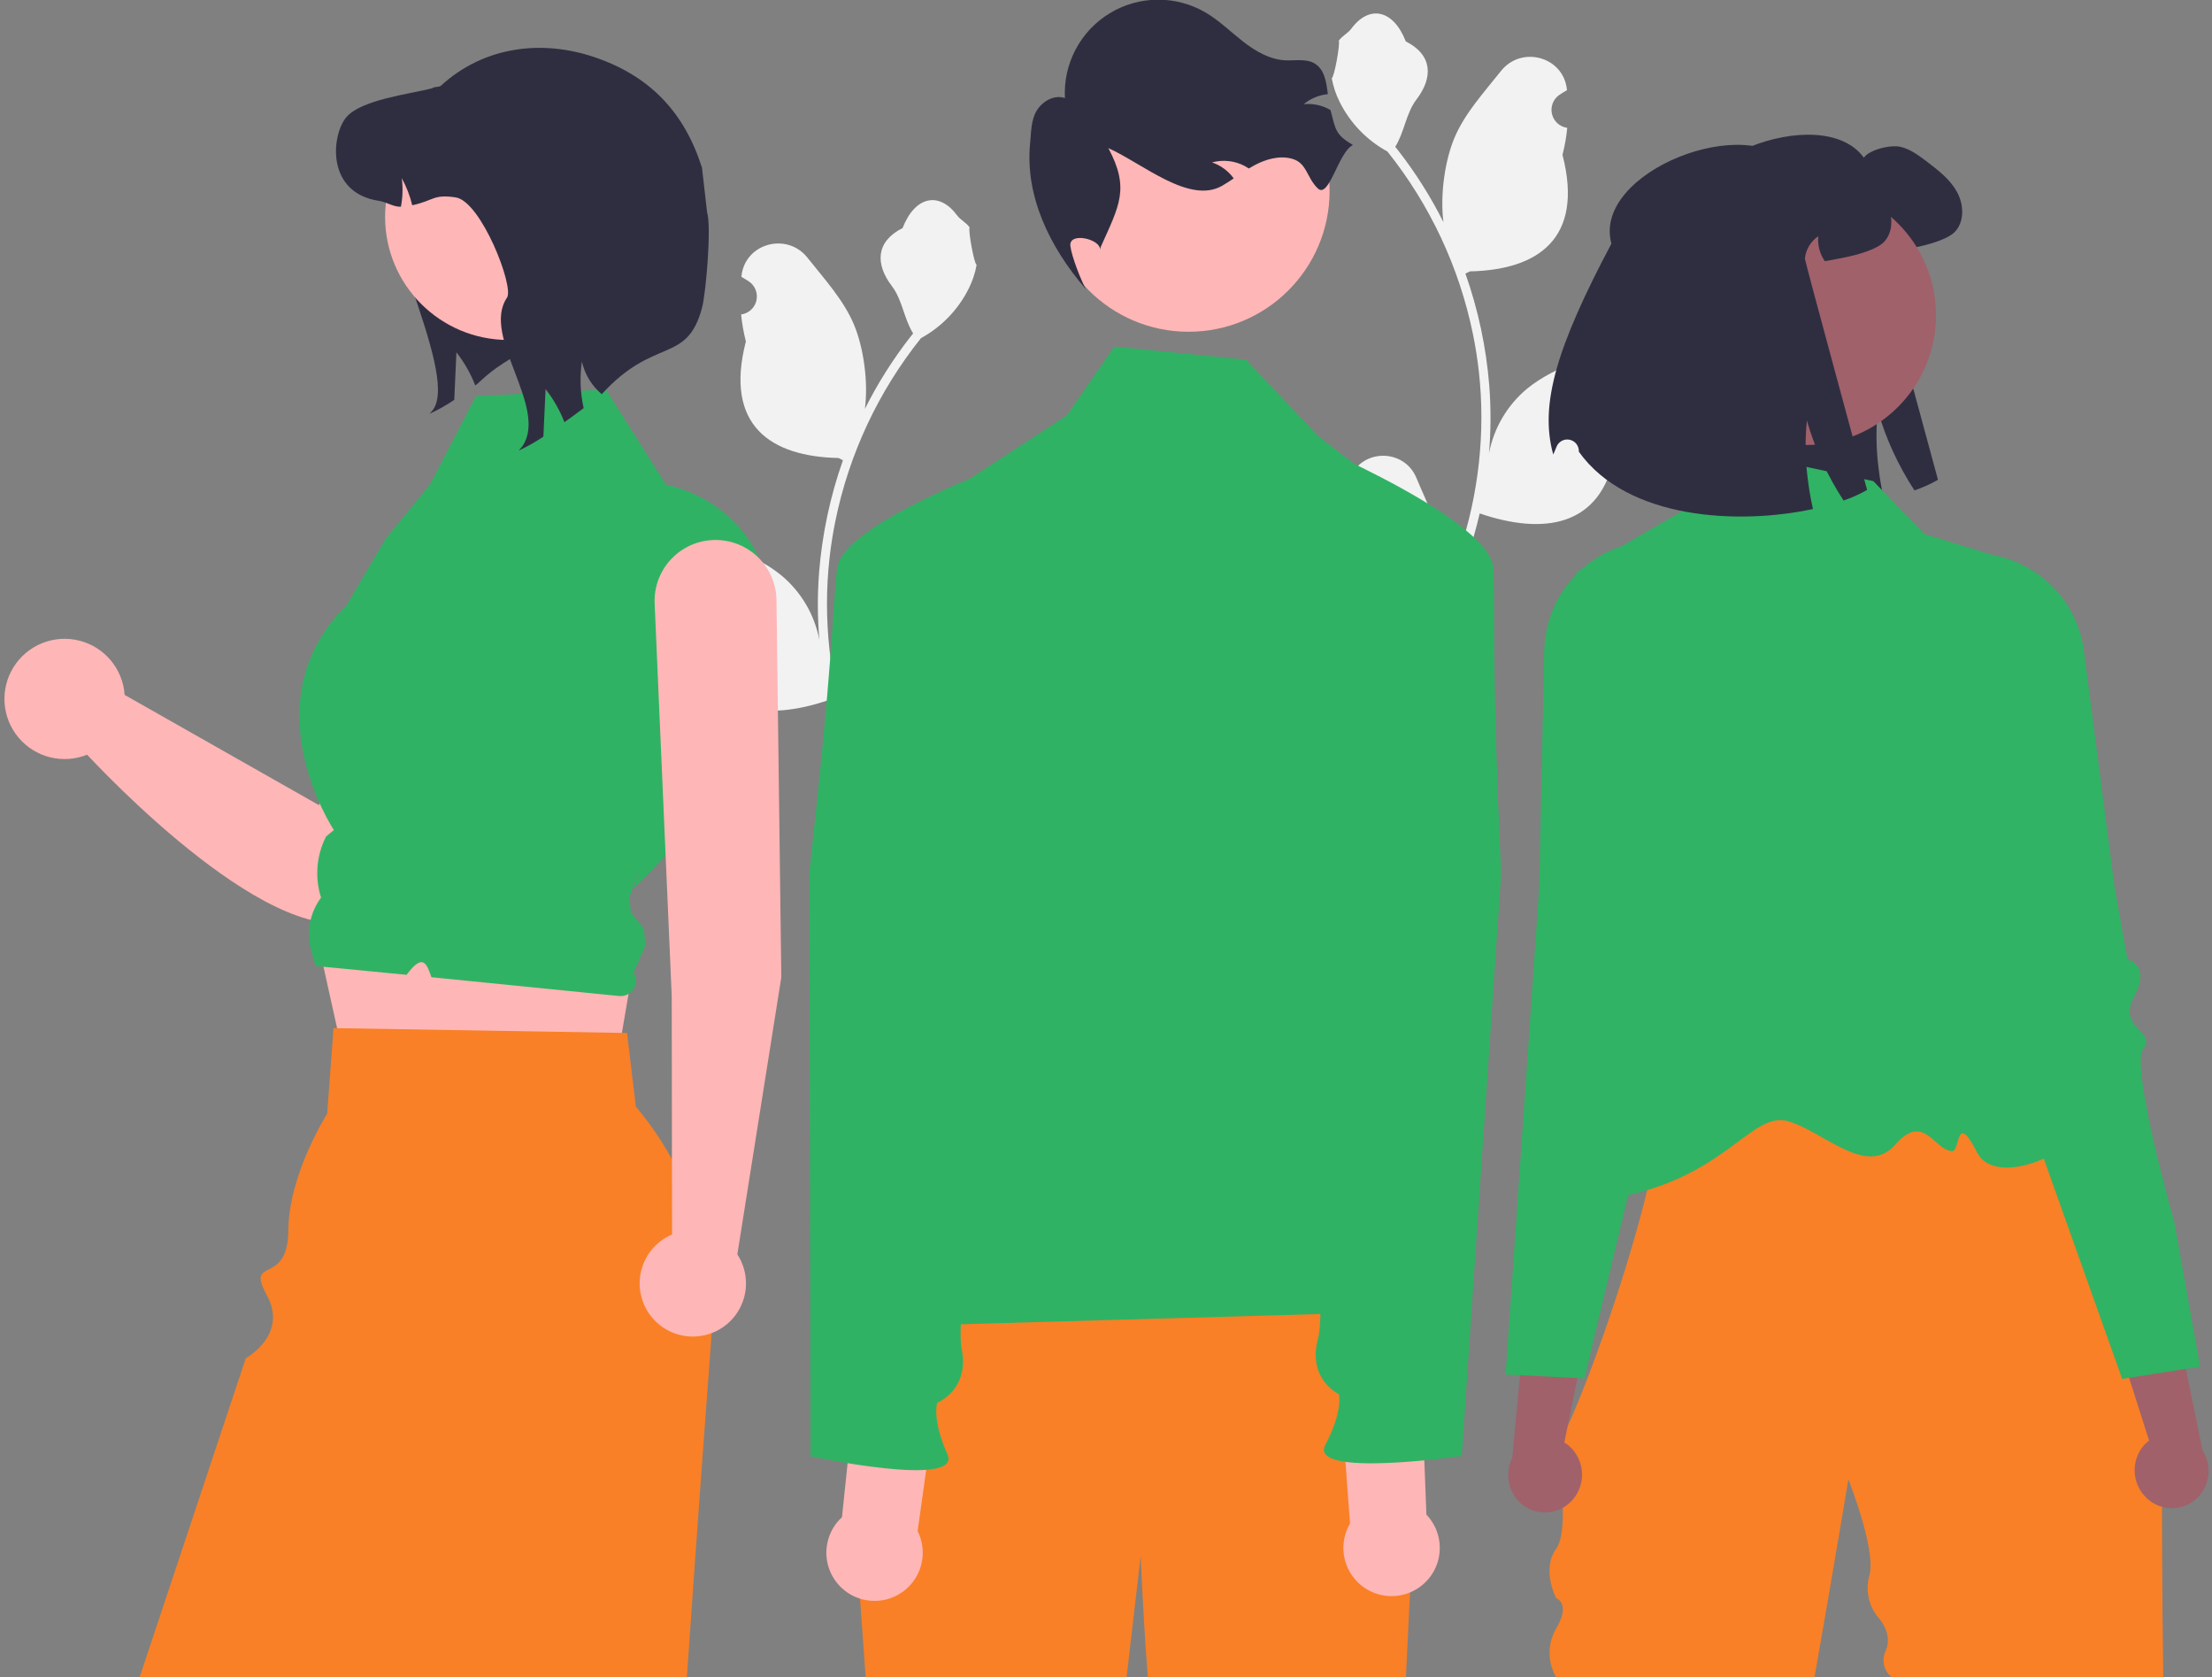 <svg width="248" height="188" viewBox="0 0 248 188" fill="none" xmlns="http://www.w3.org/2000/svg">
<rect x="0" y="0" width="248" height="188" fill="#808080" stroke="none"/>
<g id="undraw_people_re_8spw 2" clip-path="url(#clip0_3085_1598)">
<path id="Vector" d="M150.341 56.652C150.649 56.666 150.953 56.586 151.213 56.421C151.473 56.257 151.676 56.016 151.795 55.732C151.914 55.449 151.942 55.135 151.877 54.835C151.812 54.534 151.655 54.261 151.429 54.052C151.391 53.902 151.364 53.794 151.326 53.644C151.34 53.611 151.354 53.578 151.367 53.546C152.749 50.253 157.433 50.276 158.803 53.573C160.019 56.5 161.567 59.432 161.949 62.527C162.116 63.895 162.046 65.281 161.739 66.625C164.596 60.399 166.079 53.632 166.088 46.782C166.089 45.064 165.993 43.346 165.802 41.638C165.644 40.238 165.425 38.847 165.144 37.467C163.613 29.978 160.326 22.958 155.553 16.984C153.243 15.725 151.375 13.788 150.2 11.434C149.775 10.589 149.474 9.686 149.307 8.754C149.568 8.788 150.29 4.822 150.093 4.578C150.456 4.028 151.106 3.754 151.503 3.217C153.476 0.544 156.193 1.011 157.612 4.642C160.643 6.171 160.673 8.706 158.813 11.144C157.63 12.695 157.467 14.794 156.429 16.455C156.536 16.591 156.647 16.724 156.754 16.86C158.706 19.369 160.408 22.063 161.834 24.903C161.431 21.753 162.026 17.958 163.042 15.511C164.199 12.724 166.366 10.376 168.275 7.967C170.567 5.072 175.268 6.335 175.672 10.005C175.676 10.04 175.68 10.076 175.684 10.111C175.4 10.271 175.123 10.441 174.851 10.62C174.51 10.848 174.246 11.173 174.093 11.553C173.94 11.934 173.906 12.352 173.994 12.752C174.083 13.152 174.291 13.516 174.59 13.796C174.889 14.077 175.267 14.26 175.672 14.322L175.714 14.329C175.613 15.35 175.434 16.362 175.179 17.356C177.628 26.818 172.342 30.264 164.794 30.419C164.627 30.504 164.465 30.59 164.298 30.671C165.731 34.73 166.63 38.957 166.973 43.248C167.166 45.779 167.155 48.321 166.938 50.851L166.951 50.761C167.498 47.949 169 45.411 171.202 43.576C174.473 40.891 179.095 39.902 182.624 37.744C184.323 36.705 186.5 38.047 186.203 40.016C186.199 40.047 186.194 40.078 186.189 40.11C185.663 40.324 185.151 40.571 184.655 40.848C184.372 41.008 184.094 41.178 183.823 41.357C183.482 41.585 183.217 41.91 183.064 42.291C182.912 42.671 182.877 43.089 182.966 43.489C183.055 43.889 183.262 44.253 183.562 44.534C183.861 44.814 184.238 44.997 184.644 45.06L184.685 45.066C184.715 45.07 184.741 45.075 184.771 45.079C183.872 47.224 182.61 49.198 181.041 50.915C179.51 59.175 172.934 59.959 165.9 57.553H165.896C165.124 60.904 164.006 64.166 162.559 67.287H150.64C150.597 67.154 150.559 67.018 150.52 66.885C151.624 66.955 152.731 66.889 153.819 66.689C152.934 65.605 152.05 64.512 151.166 63.427C151.146 63.407 151.127 63.386 151.11 63.363C150.661 62.808 150.209 62.258 149.76 61.703L149.76 61.702C149.736 60.001 149.931 58.304 150.341 56.652L150.341 56.652Z" fill="#F2F2F2"/>
<path id="Vector_2" d="M188.611 26.17C186.395 18.096 204.27 11.172 208.964 17.674C209.617 16.75 212.029 16.188 213.136 16.472C214.242 16.755 215.173 17.464 216.081 18.151C217.33 19.109 218.624 20.102 219.39 21.48C220.162 22.852 220.281 24.724 219.243 25.915C218.42 26.862 215.99 27.475 214.753 27.724C213.89 27.9 213.164 28.042 212.54 28.144C211.973 27.327 211.711 26.337 211.802 25.348C211.382 25.631 211.029 26.004 210.77 26.439C210.511 26.875 210.352 27.362 210.303 27.866C210.286 28.076 217.279 53.785 217.279 53.785C216.439 54.263 215.555 54.66 214.64 54.97C212.829 52.205 211.442 49.185 210.525 46.009C210.314 48.133 210.341 50.273 210.604 52.39C210.744 53.577 210.945 54.757 211.206 55.923C202.897 57.715 190.399 57.126 184.961 49.503C184.96 49.471 184.959 49.44 184.959 49.408C184.954 49.108 184.846 48.818 184.651 48.588C184.456 48.358 184.188 48.204 183.891 48.15C183.595 48.097 183.289 48.148 183.026 48.295C182.764 48.442 182.56 48.676 182.451 48.956C182.319 49.292 182.198 49.583 182.089 49.815C180.506 44.155 182.555 37.604 188.611 26.17Z" fill="#2F2E41"/>
<path id="Vector_3" d="M174.471 161.54V161.805C174.461 161.717 174.461 161.628 174.471 161.54Z" fill="#2F2E41"/>
<path id="Vector_4" d="M182.608 115.845C182.82 115.787 183.035 115.746 183.252 115.72C183.003 115.76 182.788 115.802 182.608 115.845Z" fill="#2F2E41"/>
<path id="Vector_5" d="M182.42 115.893C182.477 115.877 182.541 115.861 182.608 115.845C182.545 115.861 182.485 115.873 182.42 115.893Z" fill="#2F2E41"/>
<path id="Vector_6" d="M242.539 187.999H212.081C211.647 187.652 211.345 187.167 211.226 186.624C211.107 186.081 211.179 185.514 211.429 185.018C212.261 183.112 210.631 181.369 210.631 181.369C210.077 180.721 209.692 179.947 209.51 179.114C209.328 178.282 209.354 177.418 209.587 176.598C210.394 173.782 207.231 165.832 207.231 165.832C207.231 165.832 205.526 176.097 203.437 187.999H174.471C173.986 187.173 173.73 186.233 173.73 185.275C173.73 184.317 173.986 183.377 174.471 182.551C176.159 179.691 174.471 179.142 174.471 179.142C174.471 179.142 172.783 175.941 174.471 173.618C176.159 171.294 174.471 161.805 174.471 161.805C174.535 162.224 175.016 161.462 175.756 159.862C176.883 157.429 178.606 153.053 180.346 147.973C181.591 144.347 182.845 140.358 183.893 136.457H183.896C184.171 135.433 184.431 134.417 184.677 133.411C185.158 131.438 185.57 129.521 185.883 127.721C186.562 123.843 186.786 120.513 186.265 118.346C185.832 116.543 184.886 115.549 183.252 115.72C184.127 115.575 185.41 115.437 186.99 115.308C187.275 115.285 187.57 115.262 187.875 115.237C199.661 114.347 224.949 113.836 224.949 113.836L232.694 127.695L242.503 145.252C242.503 145.252 242.236 168.805 242.539 187.999Z" fill="#F98026"/>
<path id="Vector_7" d="M210.029 53.931L192.185 50.148L188.642 57.275L176.71 64.178C176.71 64.178 184.401 95.602 184.357 100.021C184.246 111.242 166.279 136.395 179.85 134.46C193.421 132.525 196.177 124.42 200.534 125.701C204.463 126.857 209.261 131.999 212.473 128.322C215.684 124.644 216.816 128.891 218.847 129.038C219.812 129.107 219.231 124.394 221.659 129.184C224.088 133.974 236.965 127.526 232.6 123.165C225.331 115.901 223.854 62.356 223.854 62.356L215.762 59.868L210.029 53.931Z" fill="#30B364"/>
<path id="Vector_8" d="M176.373 168.049C177.09 167.195 177.445 166.095 177.362 164.983C177.28 163.871 176.767 162.835 175.931 162.095C175.759 161.947 175.575 161.814 175.381 161.697L178.365 147.065L171.467 142.94L169.549 163.426C169.124 164.267 168.991 165.226 169.169 166.152C169.347 167.078 169.827 167.918 170.533 168.543C170.939 168.895 171.41 169.163 171.919 169.333C172.428 169.502 172.966 169.57 173.501 169.532C174.037 169.494 174.56 169.352 175.04 169.112C175.52 168.872 175.948 168.54 176.3 168.135C176.325 168.107 176.349 168.078 176.373 168.049Z" fill="#A0616A"/>
<path id="Vector_9" d="M197.789 90.921C197.745 90.451 197.145 90.237 196.313 89.942C195.477 89.685 194.683 89.309 193.954 88.826C192.112 87.496 192.837 86.106 193.84 84.183C194.036 83.81 194.239 83.421 194.43 83.016C194.997 81.819 194.094 76.879 191.74 68.33C191.015 65.699 191.018 63.84 190.517 62.607C190.018 61.374 189.018 60.766 186.293 60.639C182.999 60.473 179.773 61.618 177.323 63.825C177.257 63.883 177.189 63.947 177.122 64.008C176.998 64.125 176.876 64.244 176.756 64.366C174.49 66.644 173.194 69.709 173.138 72.92L173.125 73.466L172.563 99.584L170.983 122.503L168.804 154.075L170.418 154.154L176.855 154.474L177.636 154.512L179.489 146.747L181.718 137.403L182.537 133.971L185.079 123.322L186.265 118.346L186.99 115.308L187.285 114.067L188.725 108.036C188.758 107.909 192.071 94.847 195.89 92.663C197.315 91.85 197.829 91.377 197.789 90.921Z" fill="#30B364"/>
<path id="Vector_10" d="M240.641 167.893C239.836 167.121 239.365 166.065 239.327 164.951C239.29 163.837 239.689 162.752 240.439 161.927C240.595 161.761 240.763 161.609 240.944 161.472L236.405 147.244L242.819 142.403L246.928 162.564C247.441 163.356 247.676 164.295 247.599 165.234C247.521 166.174 247.135 167.061 246.499 167.758C246.134 168.151 245.695 168.468 245.207 168.692C244.719 168.915 244.191 169.04 243.655 169.06C243.118 169.08 242.583 168.994 242.08 168.807C241.577 168.62 241.115 168.336 240.722 167.971C240.695 167.945 240.668 167.92 240.641 167.893Z" fill="#A0616A"/>
<path id="Vector_11" d="M243.779 137.022C243.779 137.022 238.776 119.433 240.302 117.529C241.827 115.625 237.321 115.254 239.263 111.708C241.205 108.161 238.525 107.568 238.525 107.568L237.071 99.415L234.471 79.389L234.392 78.794L233.636 72.967C233.424 71.303 232.879 69.699 232.033 68.25C231.188 66.801 230.058 65.537 228.712 64.535C228.643 64.482 228.573 64.432 228.503 64.381C228.183 64.151 227.856 63.938 227.522 63.741C225.026 62.27 222.095 61.714 219.234 62.168C213.841 63.007 215.52 65.017 214.645 70.4C213.224 79.152 212.855 84.16 213.548 85.291C213.782 85.672 214.027 86.037 214.261 86.387C215.465 88.193 216.335 89.496 214.646 91.018C213.972 91.575 213.223 92.033 212.421 92.378C211.627 92.763 211.052 93.038 211.06 93.511C211.068 93.968 211.63 94.382 213.133 95.037C214.954 95.833 216.911 98.845 218.513 101.921C219.785 104.401 220.918 106.949 221.91 109.553L235.682 148.259L237.929 154.572L238.704 154.449L245.067 153.441L246.663 153.189L243.779 137.022Z" fill="#30B364"/>
<path id="Vector_12" d="M202.501 49.881C210.541 49.881 217.059 43.368 217.059 35.333C217.059 27.299 210.541 20.785 202.501 20.785C194.46 20.785 187.942 27.299 187.942 35.333C187.942 43.368 194.46 49.881 202.501 49.881Z" fill="#A0616A"/>
<path id="Vector_13" d="M180.665 27.305C178.449 19.23 196.324 12.306 201.018 18.808C201.671 17.884 204.083 17.323 205.19 17.606C206.296 17.89 207.227 18.599 208.135 19.285C209.384 20.243 210.678 21.236 211.444 22.614C212.216 23.987 212.335 25.858 211.297 27.049C210.474 27.996 208.044 28.609 206.807 28.858C205.945 29.034 205.218 29.176 204.594 29.278C204.027 28.462 203.765 27.472 203.856 26.482C203.436 26.765 203.083 27.138 202.824 27.573C202.565 28.009 202.406 28.496 202.357 29C202.34 29.21 209.333 54.919 209.333 54.919C208.493 55.397 207.609 55.794 206.694 56.105C204.883 53.339 203.496 50.319 202.579 47.144C202.368 49.267 202.395 51.407 202.658 53.524C202.798 54.711 202.999 55.891 203.26 57.058C194.951 58.85 182.453 58.26 177.015 50.637C177.014 50.606 177.013 50.574 177.013 50.543C177.008 50.242 176.9 49.952 176.705 49.722C176.51 49.493 176.242 49.338 175.945 49.285C175.649 49.231 175.343 49.282 175.08 49.429C174.818 49.576 174.614 49.81 174.505 50.09C174.373 50.427 174.252 50.718 174.143 50.949C172.56 45.289 174.609 38.738 180.665 27.305Z" fill="#2F2E41"/>
<path id="Vector_14" d="M108.463 77.574C108.156 77.588 107.852 77.507 107.592 77.343C107.332 77.178 107.128 76.938 107.01 76.654C106.891 76.37 106.862 76.057 106.928 75.756C106.993 75.456 107.15 75.183 107.376 74.974C107.413 74.824 107.441 74.716 107.478 74.565C107.465 74.533 107.451 74.5 107.438 74.467C106.056 71.174 101.372 71.197 100.002 74.495C98.786 77.422 97.238 80.353 96.856 83.448C96.688 84.816 96.759 86.203 97.066 87.546C94.209 81.32 92.726 74.553 92.717 67.704C92.716 65.985 92.811 64.268 93.003 62.56C93.161 61.159 93.38 59.769 93.661 58.389C95.192 50.899 98.479 43.879 103.252 37.906C105.562 36.646 107.43 34.709 108.605 32.356C109.03 31.51 109.331 30.607 109.498 29.675C109.237 29.709 108.515 25.743 108.712 25.5C108.348 24.949 107.698 24.675 107.302 24.138C105.329 21.466 102.611 21.932 101.193 25.564C98.162 27.093 98.132 29.628 99.992 32.066C101.175 33.617 101.338 35.716 102.376 37.376C102.269 37.513 102.158 37.645 102.051 37.782C100.099 40.291 98.397 42.985 96.971 45.825C97.374 42.675 96.778 38.88 95.763 36.433C94.606 33.645 92.439 31.298 90.53 28.888C88.238 25.994 83.537 27.257 83.133 30.926C83.129 30.962 83.125 30.997 83.121 31.033C83.405 31.192 83.682 31.362 83.954 31.541C84.295 31.769 84.559 32.095 84.712 32.475C84.865 32.855 84.899 33.273 84.811 33.673C84.722 34.074 84.514 34.438 84.215 34.718C83.915 34.998 83.538 35.182 83.133 35.244L83.091 35.25C83.192 36.271 83.371 37.283 83.625 38.277C81.177 47.739 86.463 51.186 94.011 51.34C94.178 51.426 94.34 51.511 94.507 51.592C93.073 55.651 92.174 59.879 91.832 64.169C91.638 66.7 91.65 69.243 91.866 71.772L91.854 71.683C91.307 68.87 89.805 66.332 87.603 64.498C84.332 61.812 79.71 60.824 76.181 58.665C74.482 57.626 72.305 58.969 72.602 60.937C72.606 60.968 72.611 61 72.616 61.031C73.142 61.245 73.654 61.492 74.15 61.77C74.433 61.93 74.711 62.099 74.982 62.279C75.323 62.507 75.588 62.832 75.74 63.212C75.893 63.593 75.928 64.01 75.839 64.41C75.75 64.811 75.543 65.175 75.243 65.455C74.944 65.736 74.567 65.919 74.161 65.981L74.12 65.988C74.09 65.992 74.064 65.996 74.034 66.001C74.933 68.145 76.195 70.119 77.764 71.836C79.295 80.096 85.871 80.88 92.905 78.475H92.909C93.681 81.826 94.799 85.088 96.245 88.208H108.165C108.208 88.076 108.246 87.939 108.284 87.807C107.181 87.876 106.074 87.81 104.986 87.611C105.871 86.526 106.755 85.433 107.639 84.349C107.659 84.329 107.678 84.307 107.695 84.285C108.143 83.73 108.596 83.179 109.045 82.624L109.045 82.624C109.069 80.922 108.874 79.225 108.464 77.574L108.463 77.574Z" fill="#F2F2F2"/>
<path id="Vector_15" d="M52.847 17.674C52.576 18.304 44.235 18.237 43.853 18.798C40.907 23.129 51.525 41.555 48.58 45.891L48.169 46.38C49.13 45.938 50.053 45.417 50.929 44.824C51.008 43.049 51.087 41.269 51.171 39.494C52.053 40.621 52.766 41.872 53.285 43.206C53.971 42.723 54.533 41.828 57.473 40.066C58.663 38.76 60.034 37.632 61.546 36.716L52.847 17.674Z" fill="#2F2E41"/>
<path id="Vector_16" d="M58.904 53.168C57.983 52.568 56.933 52.197 55.84 52.085C54.748 51.972 53.644 52.122 52.62 52.521C51.597 52.92 50.684 53.558 49.956 54.38C49.229 55.203 48.708 56.187 48.438 57.251L35.762 90.255L13.973 77.894C13.878 76.474 13.334 75.12 12.421 74.026C11.507 72.933 10.271 72.157 8.889 71.81C7.507 71.463 6.051 71.561 4.728 72.092C3.406 72.623 2.286 73.559 1.529 74.765C0.771 75.971 0.416 77.386 0.513 78.807C0.61 80.228 1.155 81.581 2.07 82.673C2.985 83.765 4.222 84.54 5.604 84.885C6.987 85.231 8.443 85.131 9.765 84.599C14.353 89.492 34.246 109.556 42.481 101.717C49.403 95.127 59.393 69.589 61.798 60.77C62.183 59.36 62.11 57.864 61.59 56.498C61.07 55.132 60.13 53.965 58.904 53.168Z" fill="#FFB6B6"/>
<path id="Vector_17" d="M35.102 103.1L39.102 121.166L68.352 123.81L71.041 108.079L35.102 103.1Z" fill="#FFB6B6"/>
<path id="Vector_18" d="M79.782 149.43C79.769 149.689 79.753 149.945 79.734 150.204C79.454 153.947 79.133 158.265 78.786 162.996C78.238 170.505 77.626 179.054 77.009 187.999H15.656L27.555 152.261C27.555 152.261 32.359 149.618 29.913 145.177C27.467 140.737 32.28 144.275 32.325 137.934C32.37 131.593 36.682 124.846 36.682 124.846L37.391 115.245L37.794 115.253L69.722 115.784L70.305 115.795L71.285 124.037C77.239 131.117 80.277 140.195 79.782 149.43Z" fill="#F98026"/>
<path id="Vector_19" d="M53.358 44.412L67.917 43.662L74.68 54.34C74.68 54.34 87.403 56.466 86.521 71.448C85.639 86.43 71.04 99.577 71.04 99.577L71.665 97.439L70.581 100.534L70.72 102.271L72.198 104.111L72.35 106.015L71.04 109.026C71.211 109.299 71.301 109.614 71.302 109.935C71.302 110.257 71.212 110.572 71.042 110.845C70.872 111.118 70.629 111.338 70.34 111.48C70.051 111.622 69.728 111.68 69.408 111.648L48.371 109.542C47.892 108.225 47.508 106.65 45.588 109.272L43.606 109.08L35.368 108.283L34.883 106.518C34.608 105.515 34.565 104.462 34.758 103.44C34.951 102.418 35.374 101.454 35.997 100.62C35.281 98.381 35.468 95.951 36.519 93.848L36.558 93.769L37.433 93.041C37.433 93.041 27.862 78.672 38.849 67.85L43.259 60.359L48.193 54.343L53.358 44.412Z" fill="#30B264"/>
<path id="Vector_20" d="M56.982 38.109C64.607 38.109 70.788 31.932 70.788 24.313C70.788 16.694 64.607 10.517 56.982 10.517C49.357 10.517 43.175 16.694 43.175 24.313C43.175 31.932 49.357 38.109 56.982 38.109Z" fill="#FFB6B6"/>
<path id="Vector_21" d="M67.468 44.187C66.343 43.248 65.561 41.965 65.242 40.536C64.986 42.271 65.053 44.038 65.438 45.749C64.691 46.31 63.965 46.844 63.28 47.327C62.761 45.993 62.048 44.742 61.166 43.614C61.082 45.389 61.003 47.17 60.924 48.945C60.048 49.538 59.125 50.058 58.164 50.501L58.575 50.012C61.52 45.676 53.898 37.694 56.843 33.363C57.67 32.15 53.937 22.561 51.093 22.129C48.563 21.747 48.67 22.477 46.219 23.011C45.965 21.95 45.57 20.928 45.045 19.972C45.184 21.037 45.152 22.118 44.949 23.174C44.078 23.207 43.392 22.652 42.465 22.511C36.545 21.606 37.147 15.209 38.794 13.181C40.446 11.159 45.933 10.552 48.462 9.895C48.693 9.67 49.215 9.811 49.446 9.597C54.294 5.164 60.777 4.43 66.612 6.395C72.834 8.49 76.713 12.546 78.704 18.798L79.275 23.801C79.788 25.41 79.143 32.895 78.704 34.526C76.998 40.863 73.365 37.699 67.468 44.187Z" fill="#2F2E41"/>
<path id="Vector_22" d="M87.598 109.549L87.055 67.249C87.026 65.457 86.294 63.748 85.016 62.49C83.737 61.233 82.016 60.528 80.222 60.528C79.294 60.528 78.376 60.717 77.524 61.083C76.671 61.449 75.902 61.985 75.264 62.658C74.625 63.331 74.131 64.126 73.81 64.996C73.489 65.867 73.349 66.793 73.398 67.719L75.311 111.641L75.347 138.379C74.22 138.857 73.267 139.67 72.618 140.708C71.97 141.745 71.656 142.957 71.721 144.179C71.785 145.401 72.225 146.573 72.979 147.537C73.734 148.501 74.767 149.209 75.938 149.565C77.109 149.922 78.362 149.909 79.526 149.529C80.69 149.15 81.709 148.421 82.444 147.443C83.179 146.464 83.595 145.283 83.635 144.06C83.675 142.837 83.338 141.632 82.668 140.607L87.598 109.549Z" fill="#FFB6B6"/>
<path id="Vector_23" d="M158.853 164.276C158.853 164.276 158.013 179.384 157.626 188H128.686C128.091 180.159 127.89 174.398 127.89 174.398L126.307 188H97.054L95.241 162.809L104.005 141.1C104.005 141.1 151.499 137.809 155.904 141.984C160.307 146.157 158.853 164.276 158.853 164.276Z" fill="#F98026"/>
<path id="Vector_24" d="M133.262 37.189C141.992 37.189 149.07 30.117 149.07 21.393C149.07 12.669 141.992 5.596 133.262 5.596C124.531 5.596 117.454 12.669 117.454 21.393C117.454 30.117 124.531 37.189 133.262 37.189Z" fill="#FFB6B6"/>
<path id="Vector_25" d="M151.687 16.26C150.064 17 149.012 22.358 147.736 21.112C146.459 19.866 146.545 18.245 144.824 17.786C143.434 17.413 141.939 17.839 140.672 18.511C140.446 18.63 140.226 18.759 140.012 18.887C139.871 18.793 139.731 18.704 139.58 18.622C138.446 18.016 137.123 17.867 135.883 18.206C136.863 18.535 137.715 19.162 138.318 20C137.894 20.284 137.465 20.569 137.025 20.821C133.354 22.939 128.13 18.335 124.265 16.605C126.686 21.145 125.494 23.024 123.392 27.719L123.319 27.986C123.439 26.809 119.795 25.933 120.007 27.589C120.157 28.765 121.175 31.379 121.746 32.417C117.682 27.722 114.906 21.977 115.492 16.051C115.619 14.806 115.581 13.492 116.224 12.412C116.867 11.337 118.208 10.583 119.394 10.993C119.294 9.103 119.708 7.221 120.592 5.547C121.476 3.873 122.798 2.47 124.416 1.487C126.035 0.504 127.89 -0.022 129.784 -0.036C131.678 -0.05 133.54 0.449 135.173 1.409C136.69 2.298 137.956 3.556 139.347 4.642C140.737 5.727 142.34 6.673 144.103 6.762C145.222 6.816 146.439 6.543 147.4 7.122C148.513 7.794 148.704 9.2 148.871 10.554C147.878 10.652 146.937 11.043 146.168 11.678C147.195 11.573 148.229 11.795 149.123 12.311C149.14 12.319 149.156 12.328 149.172 12.339C149.76 14.575 149.7 15.071 151.687 16.26Z" fill="#2F2E41"/>
<path id="Vector_26" d="M97.124 148.743C110.586 132.997 106.039 112.97 100.696 92.753L101.713 62.888C101.763 61.423 102.165 59.991 102.885 58.714C103.605 57.437 104.622 56.352 105.85 55.55L119.592 46.578L124.941 38.85L139.686 40.324L147.862 48.964L156.912 55.868C159.184 57.602 160.913 59.948 161.895 62.631C162.877 65.314 163.071 68.222 162.453 71.011L153.793 110.149C153.793 110.149 157.415 130.439 155.205 132.679C152.995 134.92 147.299 132.681 151.816 135.196C157.236 138.215 162.164 137.658 159.421 140.399C156.678 143.139 160.149 146.95 160.149 146.95L97.124 148.743Z" fill="#30B264"/>
<path id="Vector_27" d="M102.88 171.627L105.124 155.649L96.169 153.095L94.398 170.071C93.657 170.75 93.12 171.622 92.848 172.59C92.576 173.557 92.579 174.581 92.857 175.546C93.135 176.512 93.677 177.381 94.422 178.055C95.168 178.73 96.086 179.183 97.075 179.364C98.064 179.546 99.084 179.448 100.02 179.082C100.957 178.715 101.772 178.096 102.375 177.292C102.978 176.488 103.345 175.532 103.434 174.531C103.523 173.53 103.331 172.524 102.88 171.627Z" fill="#FFB6B6"/>
<path id="Vector_28" d="M119.928 49.458C119.928 49.458 94.439 57.748 93.831 63.814C93.223 69.879 93.425 73.593 90.735 97.865L90.876 163.247C90.876 163.247 107.966 166.903 106.213 162.994C104.46 159.085 105.072 157.246 105.072 157.246C105.072 157.246 108.736 155.801 107.819 151.211C106.902 146.621 111.501 123.875 111.501 123.875L114.404 83.081L119.928 49.458Z" fill="#30B264"/>
<path id="Vector_29" d="M151.357 170.78L150.163 154.691L159.266 152.727L159.923 169.783C160.618 170.509 161.097 171.414 161.305 172.397C161.513 173.38 161.443 174.401 161.103 175.346C160.762 176.292 160.164 177.123 159.376 177.748C158.588 178.372 157.642 178.764 156.643 178.881C155.645 178.997 154.633 178.833 153.723 178.406C152.813 177.98 152.039 177.308 151.49 176.466C150.941 175.625 150.638 174.647 150.614 173.642C150.591 172.638 150.848 171.647 151.357 170.78Z" fill="#FFB6B6"/>
<path id="Vector_30" d="M142.337 47.76C142.337 47.76 167.229 57.697 167.439 63.789C167.649 69.882 167.205 73.574 168.301 97.969L163.883 163.203C163.883 163.203 146.591 165.735 148.596 161.948C150.6 158.162 150.111 156.287 150.111 156.287C150.111 156.287 146.549 154.606 147.764 150.086C148.98 145.566 145.878 122.568 145.878 122.568L145.65 81.672L142.337 47.76Z" fill="#30B264"/>
</g>
<defs>
<clipPath id="clip0_3085_1598">
<rect width="247.113" height="188" fill="white" transform="translate(0.5)"/>
</clipPath>
</defs>
</svg>
